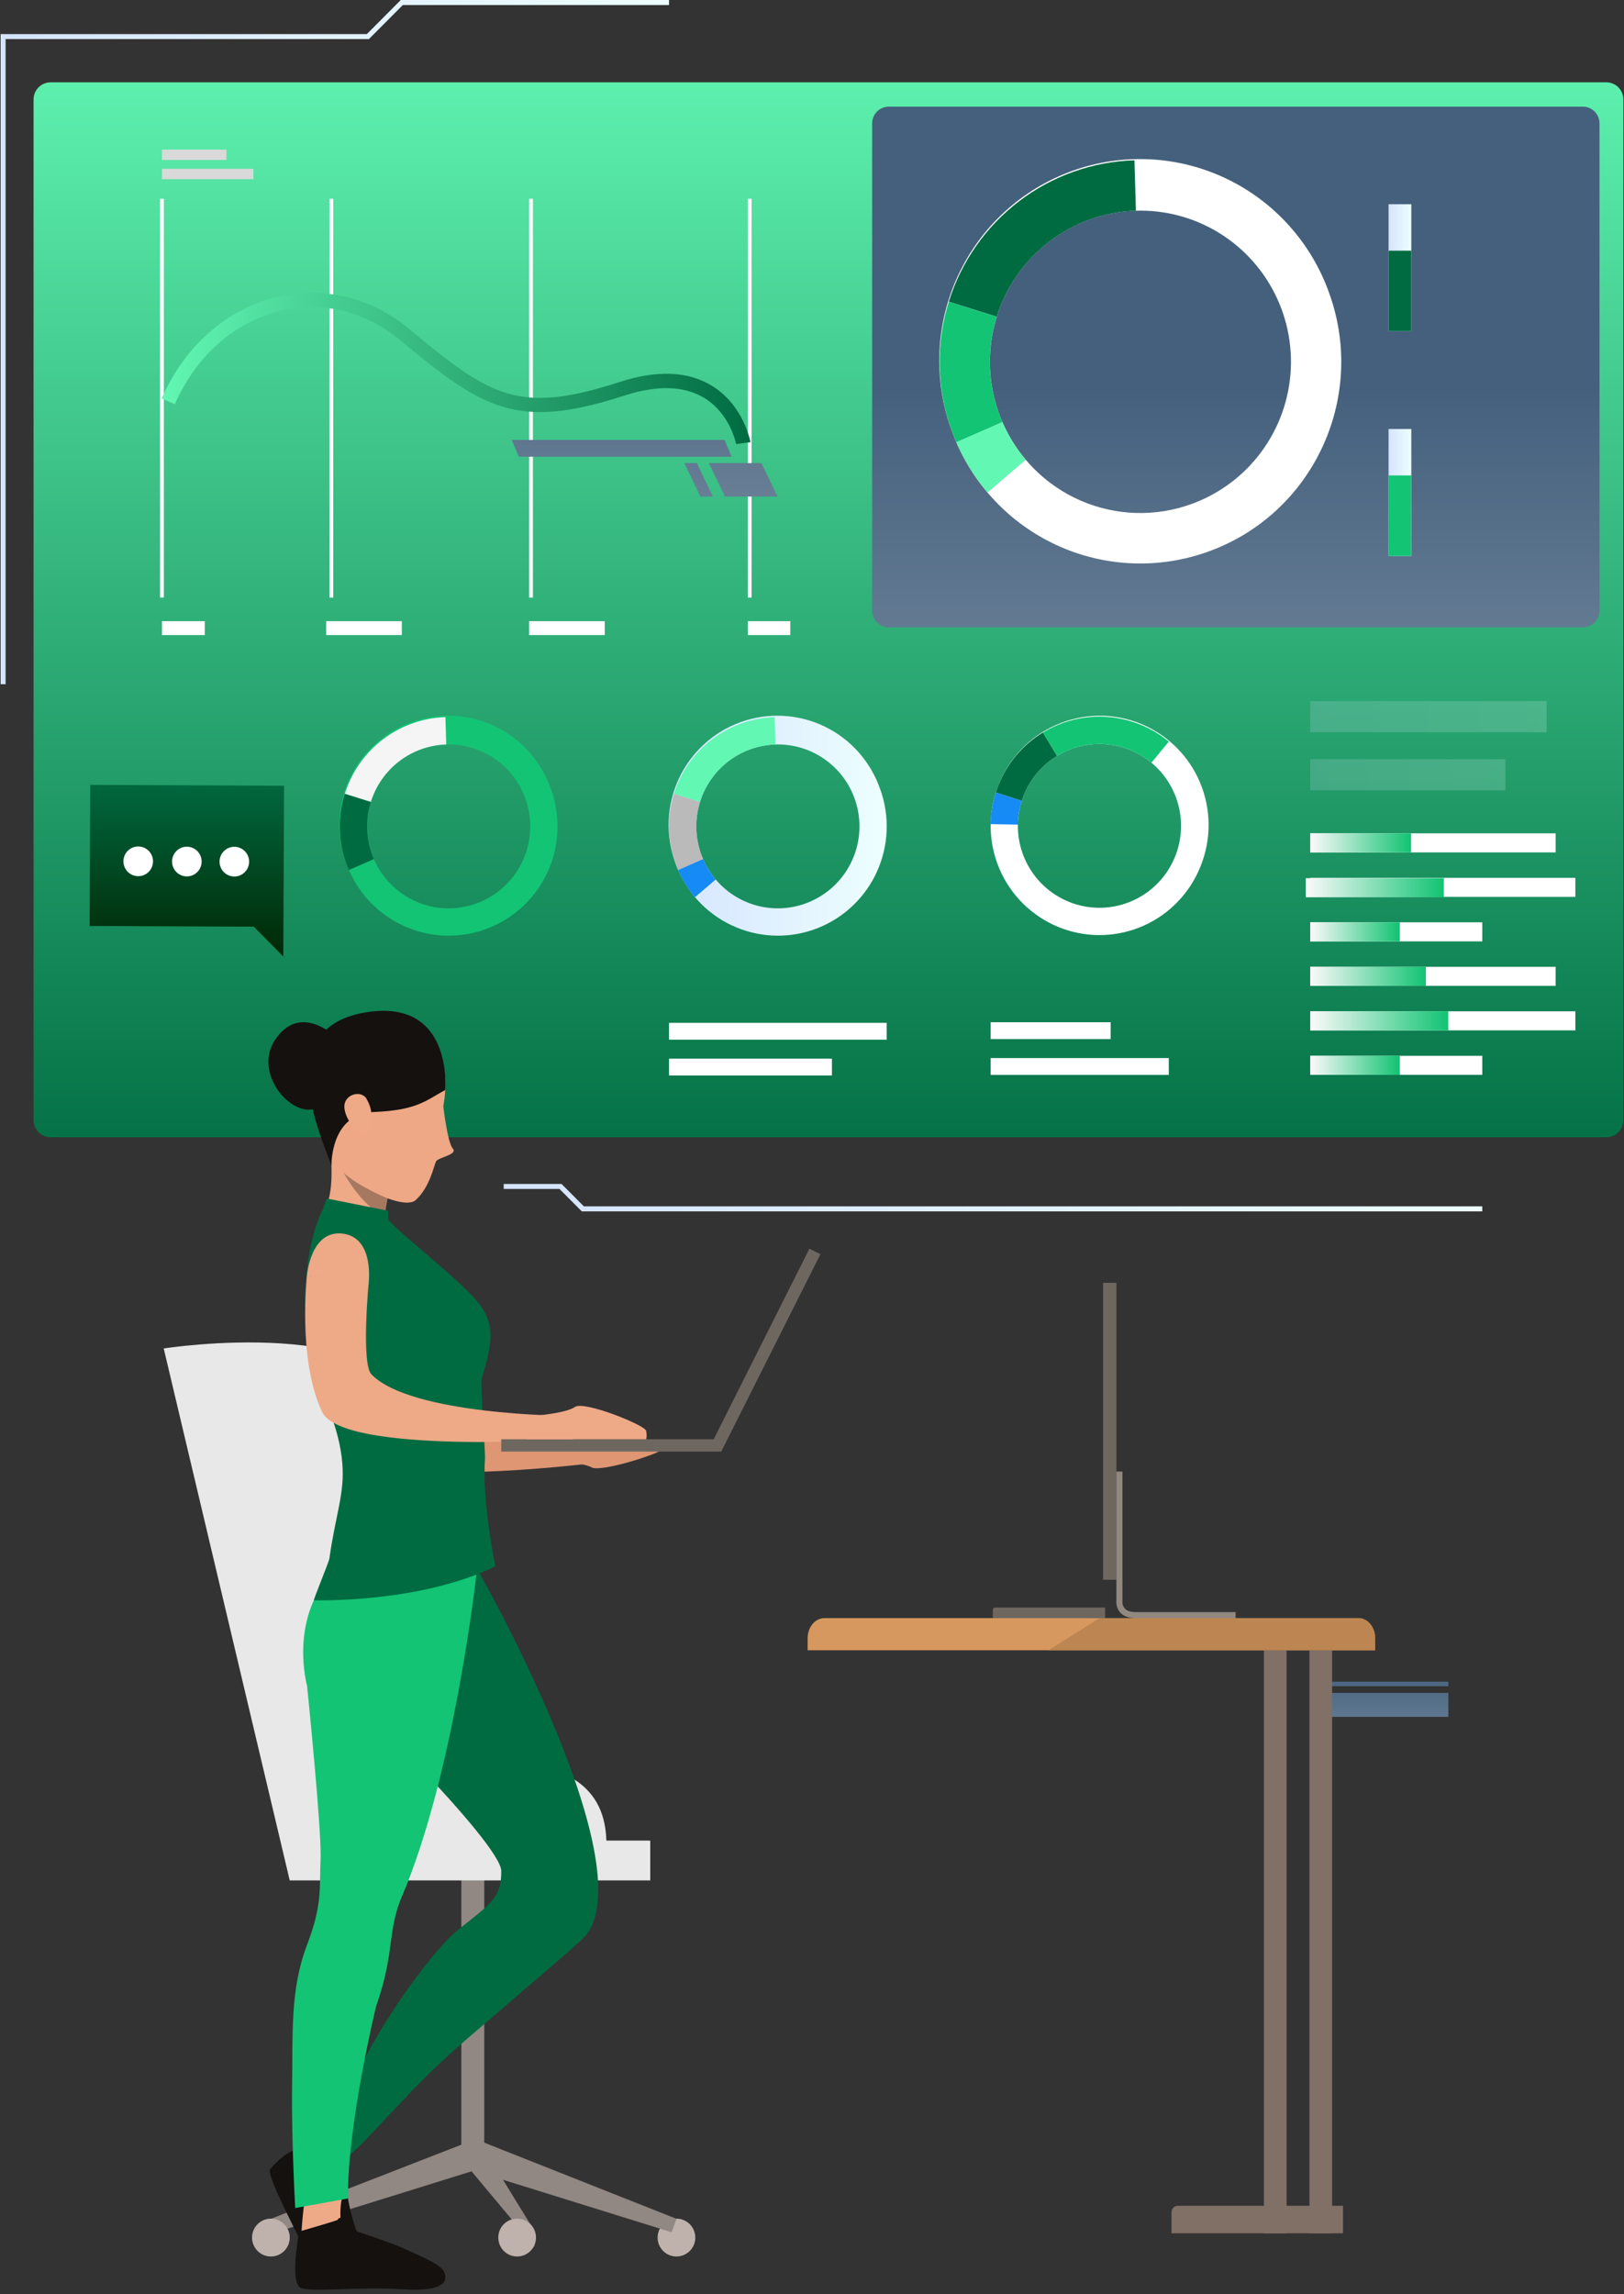 <svg xmlns="http://www.w3.org/2000/svg" width="296" height="418" viewBox="0 0 296 418" fill="none"><rect x="0" y="0" width="296" height="418" fill="#333333" stroke="none"/><path d="M292.774 15H9.225C7.508 15 6.115 16.398 6.115 18.122V204.075C6.115 205.799 7.508 207.197 9.225 207.197H292.774C294.491 207.197 295.884 205.799 295.884 204.075V18.122C295.884 16.398 294.491 15 292.774 15Z" fill="url(#paint0_linear_304_7817)"></path><path d="M100.455 143.861C99.605 141.365 98.269 139.063 96.525 137.09C94.781 135.117 92.664 133.511 90.296 132.366C87.929 131.222 85.358 130.561 82.734 130.422C80.11 130.283 77.484 130.669 75.01 131.557C72.536 132.445 70.262 133.819 68.321 135.597C66.38 137.375 64.811 139.522 63.703 141.915C62.596 144.307 61.974 146.896 61.872 149.532C61.771 152.168 62.192 154.798 63.111 157.269C63.26 157.691 63.425 158.106 63.599 158.511C65.653 163.247 69.459 166.996 74.215 168.967C78.97 170.938 84.303 170.977 89.086 169.076C93.87 167.175 97.731 163.482 99.853 158.777C101.975 154.072 102.193 148.724 100.461 143.861H100.455ZM86.786 164.62C83.236 165.897 79.334 165.772 75.872 164.268C72.41 162.764 69.648 159.995 68.145 156.522C68.014 156.219 67.89 155.908 67.779 155.592C66.787 152.811 66.639 149.798 67.354 146.933C68.068 144.069 69.613 141.481 71.793 139.498C73.973 137.515 76.69 136.226 79.601 135.793C82.511 135.36 85.483 135.804 88.142 137.067C90.802 138.331 93.028 140.358 94.539 142.892C96.05 145.425 96.778 148.352 96.632 151.302C96.486 154.251 95.472 157.091 93.717 159.462C91.963 161.832 89.547 163.627 86.776 164.62H86.786Z" fill="url(#paint1_linear_304_7817)"></path><path d="M67.584 146.116L62.847 144.631C64.08 140.679 66.508 137.21 69.794 134.706C73.081 132.202 77.062 130.788 81.186 130.659L81.335 135.641C78.243 135.736 75.257 136.796 72.793 138.673C70.328 140.55 68.508 143.152 67.584 146.116Z" fill="#F5F5F5"></path><path d="M68.144 156.522L63.592 158.511C63.418 158.106 63.253 157.691 63.105 157.269C61.646 153.197 61.556 148.759 62.846 144.631L67.584 146.115C66.617 149.211 66.686 152.539 67.779 155.592C67.889 155.908 68.007 156.219 68.144 156.522Z" fill="#006B41"></path><path d="M160.455 143.861C159.605 141.365 158.269 139.063 156.525 137.09C154.781 135.117 152.664 133.511 150.296 132.366C147.929 131.222 145.358 130.561 142.734 130.422C140.11 130.283 137.485 130.669 135.01 131.557C132.536 132.445 130.262 133.819 128.321 135.597C126.38 137.375 124.811 139.522 123.703 141.915C122.596 144.307 121.974 146.896 121.872 149.532C121.771 152.168 122.192 154.798 123.111 157.269C123.26 157.691 123.425 158.106 123.599 158.511C125.653 163.247 129.459 166.996 134.215 168.967C138.97 170.938 144.303 170.977 149.086 169.076C153.87 167.175 157.731 163.482 159.853 158.777C161.975 154.072 162.193 148.724 160.461 143.861H160.455ZM146.786 164.62C143.235 165.897 139.333 165.772 135.872 164.268C132.41 162.764 129.648 159.995 128.145 156.522C128.014 156.219 127.89 155.908 127.779 155.592C126.787 152.811 126.639 149.798 127.354 146.933C128.068 144.069 129.613 141.481 131.793 139.498C133.973 137.515 136.69 136.226 139.601 135.793C142.511 135.36 145.483 135.804 148.142 137.067C150.802 138.331 153.027 140.358 154.539 142.892C156.05 145.425 156.778 148.352 156.632 151.302C156.486 154.251 155.471 157.091 153.717 159.462C151.963 161.832 149.547 163.627 146.776 164.62H146.786Z" fill="url(#paint2_linear_304_7817)"></path><path d="M127.584 146.116L122.847 144.631C124.08 140.679 126.508 137.21 129.794 134.706C133.081 132.202 137.062 130.788 141.186 130.659L141.335 135.641C138.243 135.736 135.257 136.796 132.793 138.673C130.328 140.55 128.508 143.152 127.584 146.116Z" fill="#62F7B3"></path><path d="M128.144 156.522L123.592 158.511C123.418 158.106 123.253 157.691 123.105 157.269C121.646 153.197 121.556 148.759 122.846 144.631L127.584 146.115C126.617 149.211 126.686 152.539 127.78 155.592C127.889 155.908 128.007 156.219 128.144 156.522Z" fill="#BABABA"></path><path d="M126.668 163.466C125.405 161.975 124.369 160.306 123.593 158.511L128.144 156.522C128.725 157.868 129.502 159.12 130.45 160.237L126.668 163.466Z" fill="#168AF5"></path><path d="M161.617 186.348H121.939V189.419H161.617V186.348Z" fill="white"></path><path d="M151.631 192.875H121.939V195.946H151.631V192.875Z" fill="white"></path><path d="M274.369 155.959C274.375 155.957 274.382 155.957 274.388 155.959C274.31 155.993 274.296 155.997 274.369 155.959Z" fill="#323657"></path><path d="M218.835 157.794C219.819 155.358 220.312 152.751 220.286 150.123C220.261 147.495 219.717 144.899 218.687 142.483C217.657 140.067 216.161 137.88 214.284 136.047C212.408 134.214 210.189 132.773 207.755 131.805C205.321 130.838 202.72 130.364 200.102 130.41C197.485 130.457 194.902 131.023 192.504 132.076C190.105 133.129 187.938 134.649 186.128 136.547C184.317 138.445 182.899 140.684 181.954 143.135C181.79 143.552 181.64 143.971 181.506 144.391C179.938 149.309 180.336 154.647 182.614 159.276C184.892 163.906 188.873 167.466 193.717 169.205C198.561 170.944 203.888 170.726 208.575 168.597C213.261 166.468 216.94 162.594 218.835 157.794ZM194.92 164.342C191.411 162.952 188.56 160.273 186.947 156.85C185.334 153.427 185.079 149.516 186.234 145.911C186.336 145.596 186.448 145.283 186.571 144.969C187.653 142.225 189.523 139.864 191.942 138.186C194.362 136.507 197.222 135.587 200.163 135.541C203.103 135.495 205.992 136.325 208.462 137.927C210.932 139.528 212.874 141.829 214.042 144.539C215.21 147.248 215.551 150.244 215.022 153.148C214.493 156.052 213.119 158.734 211.072 160.853C209.025 162.973 206.398 164.436 203.523 165.057C200.648 165.678 197.654 165.429 194.92 164.342Z" fill="white"></path><path d="M192.652 137.725L190.066 133.47C193.591 131.316 197.696 130.318 201.811 130.613C205.927 130.908 209.849 132.483 213.032 135.118L209.873 138.955C207.486 136.979 204.545 135.798 201.458 135.577C198.372 135.357 195.294 136.107 192.652 137.725Z" fill="#13C474"></path><path d="M186.235 145.911L181.507 144.391C181.637 143.971 181.787 143.552 181.955 143.135C183.536 139.11 186.385 135.714 190.068 133.466L192.653 137.725C189.891 139.408 187.754 141.952 186.568 144.969C186.448 145.283 186.337 145.596 186.235 145.911Z" fill="#006B41"></path><path d="M180.561 150.152C180.591 148.195 180.91 146.254 181.507 144.391L186.234 145.911C185.785 147.309 185.545 148.767 185.523 150.236L180.561 150.152Z" fill="#168AF5"></path><path d="M202.434 186.248H180.556V189.318H202.434V186.248Z" fill="white"></path><path d="M213.03 192.775H180.556V195.846H213.03V192.775Z" fill="white"></path><path d="M29.865 36.21H29.176V108.873H29.865V36.21Z" fill="white"></path><path d="M60.741 36.21H60.052V108.873H60.741V36.21Z" fill="white"></path><path d="M97.13 36.21H96.44V108.873H97.13V36.21Z" fill="white"></path><path d="M136.993 36.21H136.304V108.873H136.993V36.21Z" fill="white"></path><path d="M37.325 113.177H29.52V115.703H37.325V113.177Z" fill="white"></path><path d="M110.227 113.177H96.44V115.703H110.227V113.177Z" fill="white"></path><path d="M73.236 113.177H59.45V115.703H73.236V113.177Z" fill="white"></path><path d="M144.04 113.177H136.304V115.703H144.04V113.177Z" fill="white"></path><path d="M41.272 27.257H29.52V29.15H41.272V27.257Z" fill="#D9D9D9"></path><path d="M46.188 30.758H29.52V32.651H46.188V30.758Z" fill="#D9D9D9"></path><path d="M134.167 80.907C134.157 80.85 133.096 75.328 128.278 72.453C124.621 70.271 119.735 70.147 113.757 72.085C107.549 74.099 102.685 75.076 98.463 75.076C89.35 75.076 83.225 70.525 72.988 62.02C66.603 56.711 58.84 54.804 51.129 56.645C42.727 58.65 35.708 64.851 31.869 73.658L29.477 72.606C33.647 63.04 41.319 56.289 50.526 54.095C54.586 53.113 58.818 53.099 62.884 54.053C67.14 55.046 71.1 57.047 74.653 60.001C89.444 72.29 94.528 75.567 112.954 69.593C119.693 67.406 125.308 67.617 129.643 70.22C135.477 73.721 136.737 80.294 136.785 80.569L134.167 80.907Z" fill="url(#paint3_linear_304_7817)"></path><path d="M283.537 176.146H238.808V179.62H283.537V176.146Z" fill="white"></path><path d="M287.136 184.254H238.808V187.728H287.136V184.254Z" fill="white"></path><path d="M270.168 192.36H238.808V195.834H270.168V192.36Z" fill="white"></path><path d="M263.973 184.254H238.808V187.728H263.973V184.254Z" fill="url(#paint4_linear_304_7817)"></path><path d="M255.136 192.36H238.808V195.834H255.136V192.36Z" fill="url(#paint5_linear_304_7817)"></path><path d="M283.537 151.829H238.808V155.303H283.537V151.829Z" fill="white"></path><path d="M287.136 159.934H238.808V163.408H287.136V159.934Z" fill="white"></path><path d="M270.168 168.04H238.808V171.514H270.168V168.04Z" fill="white"></path><path d="M263.165 160H238V163.474H263.165V160Z" fill="url(#paint6_linear_304_7817)"></path><path d="M257.192 151.829H238.808V155.303H257.192V151.829Z" fill="url(#paint7_linear_304_7817)"></path><path d="M259.881 176.146H238.808V179.62H259.881V176.146Z" fill="url(#paint8_linear_304_7817)"></path><path d="M255.136 168.04H238.808V171.514H255.136V168.04Z" fill="url(#paint9_linear_304_7817)"></path><path opacity="0.18" d="M274.386 138.324H238.808V144H274.386V138.324Z" fill="url(#paint10_linear_304_7817)"></path><path opacity="0.18" d="M281.899 127.735H238.808V133.411H281.899V127.735Z" fill="url(#paint11_linear_304_7817)"></path><path d="M270.168 220.706H106.045L101.973 216.618H91.807V215.706H102.349L106.421 219.793H270.168V220.706Z" fill="url(#paint12_linear_304_7817)"></path><path d="M1.022 124.659H0.115V6.209H66.866L73.049 0H121.94V0.912H73.425L67.242 7.119H1.022V124.659Z" fill="url(#paint13_linear_304_7817)"></path><g style="mix-blend-mode:hard-light"><path d="M288.49 19.43H162.008C160.325 19.43 158.961 20.799 158.961 22.489V111.25C158.961 112.94 160.325 114.309 162.008 114.309H288.49C290.173 114.309 291.538 112.94 291.538 111.25V22.489C291.538 20.799 290.173 19.43 288.49 19.43Z" fill="url(#paint14_linear_304_7817)"></path></g><path d="M257.233 37.212H253.089V60.34H257.233V37.212Z" fill="url(#paint15_linear_304_7817)"></path><path d="M257.233 45.672H253.089V60.341H257.233V45.672Z" fill="#006B41"></path><path d="M257.233 78.162H253.089V101.291H257.233V78.162Z" fill="url(#paint16_linear_304_7817)"></path><path d="M257.233 86.622H253.089V101.291H257.233V86.622Z" fill="#13C474"></path><path d="M242.319 53.554C240.722 48.984 238.241 44.777 235.018 41.174C231.795 37.57 227.894 34.642 223.54 32.558C219.185 30.473 214.463 29.274 209.645 29.028C204.827 28.782 200.009 29.495 195.466 31.126C190.924 32.757 186.747 35.273 183.177 38.53C179.607 41.787 176.714 45.72 174.664 50.103C172.614 54.487 171.447 59.234 171.232 64.072C171.016 68.91 171.756 73.743 173.408 78.292C173.685 79.071 173.985 79.834 174.309 80.583C178.006 89.131 184.805 95.947 193.325 99.648C201.845 103.349 211.449 103.658 220.187 100.512C239.216 93.686 249.125 72.65 242.319 53.554ZM217.103 91.854C210.551 94.213 203.351 93.982 196.963 91.207C190.575 88.432 185.478 83.321 182.707 76.912C182.464 76.351 182.238 75.778 182.029 75.194C180.202 70.065 179.93 64.507 181.25 59.223C182.569 53.939 185.419 49.166 189.441 45.509C193.462 41.851 198.473 39.473 203.841 38.674C209.209 37.876 214.693 38.693 219.598 41.023C224.503 43.352 228.61 47.09 231.399 51.763C234.188 56.435 235.534 61.833 235.267 67.274C235 72.715 233.132 77.954 229.899 82.329C226.665 86.703 222.212 90.017 217.103 91.852V91.854Z" fill="white"></path><path d="M181.672 57.708L172.929 54.967C175.204 47.676 179.686 41.277 185.751 36.66C191.815 32.042 199.162 29.435 206.77 29.201L207.042 38.39C201.339 38.567 195.832 40.522 191.285 43.984C186.739 47.446 183.379 52.242 181.672 57.708Z" fill="#006B41"></path><path d="M182.707 76.914L174.309 80.583C173.985 79.835 173.685 79.072 173.408 78.292C170.717 70.78 170.55 62.59 172.93 54.973L181.671 57.708C179.884 63.423 180.01 69.569 182.03 75.206C182.24 75.784 182.466 76.353 182.707 76.914Z" fill="#13C474"></path><path d="M179.981 89.727C177.648 86.977 175.734 83.896 174.302 80.583L182.7 76.914C183.774 79.398 185.209 81.709 186.96 83.769L179.981 89.727Z" fill="#62F7B3"></path><path d="M16.455 143L51.779 143.163L51.66 168.863L51.636 174.277L46.268 168.839L16.338 168.7L16.455 143Z" fill="url(#paint17_linear_304_7817)"></path><path d="M31.357 156.961C31.355 157.497 31.511 158.021 31.806 158.468C32.101 158.914 32.521 159.263 33.014 159.47C33.506 159.677 34.049 159.732 34.573 159.629C35.097 159.527 35.579 159.27 35.957 158.892C36.336 158.515 36.595 158.033 36.701 157.507C36.806 156.982 36.755 156.437 36.552 155.941C36.349 155.446 36.004 155.022 35.561 154.722C35.118 154.423 34.597 154.263 34.063 154.261C33.348 154.259 32.661 154.542 32.153 155.049C31.646 155.555 31.359 156.243 31.357 156.961Z" fill="white"></path><path d="M22.496 156.923C22.495 157.459 22.651 157.983 22.947 158.43C23.242 158.876 23.662 159.225 24.155 159.431C24.648 159.637 25.19 159.693 25.714 159.59C26.238 159.487 26.719 159.23 27.098 158.852C27.476 158.475 27.735 157.993 27.84 157.467C27.946 156.942 27.894 156.397 27.691 155.902C27.488 155.406 27.144 154.982 26.701 154.683C26.258 154.384 25.737 154.223 25.203 154.222C24.848 154.221 24.497 154.29 24.169 154.425C23.842 154.56 23.544 154.759 23.292 155.01C23.041 155.261 22.841 155.559 22.704 155.887C22.568 156.215 22.497 156.567 22.496 156.923Z" fill="white"></path><path d="M40.015 156.978C40.013 157.514 40.169 158.039 40.464 158.486C40.759 158.932 41.18 159.281 41.673 159.488C42.165 159.694 42.708 159.75 43.232 159.647C43.756 159.544 44.238 159.287 44.616 158.909C44.995 158.532 45.254 158.049 45.359 157.524C45.465 156.999 45.413 156.454 45.209 155.958C45.007 155.462 44.661 155.038 44.218 154.739C43.775 154.44 43.253 154.28 42.719 154.279C42.365 154.278 42.014 154.347 41.687 154.482C41.359 154.617 41.061 154.816 40.81 155.066C40.559 155.317 40.359 155.615 40.223 155.943C40.087 156.271 40.016 156.623 40.015 156.978Z" fill="white"></path><path style="mix-blend-mode:hard-light" d="M239.96 312.798H263.987V308.43H239.96V312.798Z" fill="url(#paint18_linear_304_7817)"></path><path style="mix-blend-mode:hard-light" d="M239.96 307.215H263.987V306.393H239.96V307.215Z" fill="url(#paint19_linear_304_7817)"></path><path style="mix-blend-mode:hard-light" d="M132.139 90.477H141.718L138.786 84.372H129.207L132.139 90.477Z" fill="url(#paint20_linear_304_7817)"></path><path style="mix-blend-mode:hard-light" d="M127.658 90.477H129.94L127.01 84.372H124.727L127.658 90.477Z" fill="url(#paint21_linear_304_7817)"></path><path style="mix-blend-mode:hard-light" d="M94.566 83.208H133.349L132.062 80.155H93.279L94.566 83.208Z" fill="url(#paint22_linear_304_7817)"></path><path d="M88.263 341.068H84.085V394.002H88.263V341.068Z" fill="#918783"></path><path d="M110.521 335.337C110.174 323.852 100.8 321.937 93.146 320.439C92.224 320.267 91.329 319.973 90.485 319.564C84.576 300.741 79.699 270.693 76.315 257.89C71.368 239.17 29.839 245.681 29.839 245.681L52.81 342.605H118.519V335.345L110.521 335.337Z" fill="#E8E8E8"></path><path d="M126.731 407.67C126.731 408.352 126.529 409.019 126.152 409.586C125.774 410.153 125.238 410.595 124.61 410.856C123.983 411.117 123.292 411.185 122.625 411.052C121.959 410.919 121.347 410.591 120.867 410.108C120.386 409.626 120.059 409.012 119.926 408.343C119.794 407.674 119.862 406.981 120.122 406.35C120.382 405.72 120.822 405.182 121.387 404.803C121.952 404.424 122.616 404.222 123.296 404.222C124.207 404.222 125.08 404.585 125.725 405.232C126.369 405.878 126.731 406.755 126.731 407.67Z" fill="#BFB2AC"></path><path d="M49.375 404.253L50.245 406.709L87.002 395.276L85.24 390.302L49.375 404.253Z" fill="#918783"></path><path d="M123.296 404.253L122.427 406.709L85.669 395.276L87.285 389.99L123.296 404.253Z" fill="#918783"></path><path d="M97.399 406.445V409.304L85.669 395.276L87.285 389.99L97.399 406.445Z" fill="#918783"></path><path d="M97.691 407.67C97.691 408.352 97.489 409.019 97.112 409.586C96.734 410.153 96.198 410.595 95.57 410.856C94.942 411.117 94.252 411.185 93.585 411.052C92.919 410.919 92.307 410.591 91.826 410.108C91.346 409.626 91.019 409.012 90.886 408.343C90.754 407.674 90.822 406.981 91.082 406.35C91.342 405.72 91.782 405.182 92.347 404.803C92.912 404.424 93.576 404.222 94.256 404.222C95.167 404.222 96.04 404.585 96.685 405.232C97.329 405.878 97.691 406.755 97.691 407.67Z" fill="#BFB2AC"></path><path d="M52.811 407.67C52.811 408.352 52.609 409.019 52.232 409.586C51.855 410.153 51.318 410.595 50.69 410.856C50.063 411.117 49.372 411.185 48.706 411.052C48.039 410.919 47.427 410.591 46.947 410.108C46.466 409.626 46.139 409.012 46.006 408.343C45.874 407.674 45.942 406.981 46.202 406.35C46.462 405.72 46.902 405.182 47.467 404.803C48.032 404.424 48.696 404.222 49.376 404.222C50.287 404.222 51.161 404.585 51.805 405.232C52.449 405.878 52.811 406.755 52.811 407.67Z" fill="#BFB2AC"></path><path d="M147.202 298.486V300.664H250.65V298.486C250.65 296.455 249.289 294.81 247.612 294.81H150.24C148.561 294.817 147.202 296.463 147.202 298.486Z" fill="#D6985E"></path><path d="M244.786 406.897H213.526V403.036C213.526 402.729 213.648 402.435 213.864 402.217C214.08 402 214.374 401.878 214.68 401.878H244.786V406.897Z" fill="#807066"></path><path d="M238.668 406.895H242.799V300.67H238.668V406.895Z" fill="#807066"></path><path d="M230.37 406.895H234.501V300.67H230.37V406.895Z" fill="#807066"></path><path d="M203.487 233.722H201.055V287.82H203.487V233.722Z" fill="#6E6760"></path><path d="M207.014 294.817H225.207V293.71H207.014C206.066 293.71 205.384 293.484 204.987 293.038C204.695 292.682 204.55 292.228 204.581 291.768V291.733V268.103H203.479V291.676C203.423 292.431 203.662 293.179 204.146 293.76C204.765 294.462 205.729 294.817 207.014 294.817Z" fill="#918880"></path><path d="M201.426 294.817H180.955V293.327C180.955 293.209 181.002 293.095 181.085 293.012C181.169 292.928 181.282 292.881 181.4 292.881H201.426V294.819V294.817Z" fill="#6E6760"></path><path d="M191.094 300.672H250.649V298.486C250.649 296.455 249.248 294.81 247.515 294.81H200.418L191.094 300.672Z" fill="#BC8551"></path><path d="M100.328 266.082C100.328 266.082 106.203 266.438 107.86 267.36C109.517 268.282 120.636 264.759 120.84 263.949C121.043 263.139 120.84 262.736 120.84 262.736H99.002L100.328 266.082Z" fill="#DE9673"></path><path d="M73.92 240.037C73.92 240.037 72.043 254.843 73.92 256.783C81.09 264.195 107.665 263.607 107.665 263.607L107.653 266.621C107.653 266.621 67.261 271.678 63.504 263.814C59 254.363 60.745 238.953 60.745 238.953L73.92 240.037Z" fill="#DE9673"></path><path d="M60.587 396.055L62.986 393.312L58.654 388.763L54.995 391.334L60.587 396.055Z" fill="#2F4563"></path><path d="M54.994 391.335C54.994 391.335 59.938 395.07 61.312 395.223C62.687 395.377 63.338 395.988 63.173 398.092C63.009 400.195 65.183 409.052 66.698 409.196C68.214 409.339 73.367 409.365 74.302 412.776C75.236 416.187 57.95 415.469 56.871 412.674C55.791 409.878 48.359 396.316 49.232 395.225C50.106 394.134 52.456 391.675 54.994 391.335Z" fill="#14110F"></path><path d="M86.717 285.367C86.717 285.367 119.015 341.846 105.911 353.53C100.77 358.113 95.82 362.257 88.707 368.389C84.925 371.651 80.358 375.426 74.946 381.082C63.988 392.634 67.995 388.604 62.897 393.485L57.621 388.832C57.621 388.832 63.6 380.528 66.971 374.15C71.705 365.199 79.653 354.686 83.333 351.737C89.633 346.708 91.363 345.719 91.363 340.913C91.363 335.756 61.76 306.946 61.76 306.946C61.76 306.946 57.464 288.916 67.725 284.197C77.716 279.612 86.717 285.367 86.717 285.367Z" fill="#006B41"></path><path d="M62.086 404.806C62.086 404.806 61.89 402.203 62.319 400.539C62.748 398.876 55.633 399.832 55.633 399.832C55.633 399.832 54.716 406.778 54.98 408.368C55.245 409.959 62.086 404.806 62.086 404.806Z" fill="#EEA987"></path><path d="M63.415 400.549L53.808 402.291C53.808 402.291 53.117 389.986 53.24 380.559C53.376 370.426 52.868 362.458 55.951 354.393C58.834 346.85 58.178 343.973 58.43 338.824C58.683 333.675 55.967 307.152 55.967 307.152C55.967 307.152 52.686 295.277 60.275 286.902C67.675 278.737 86.823 286.867 86.823 286.867C86.823 286.867 82.834 323.098 73.258 345.511C70.546 351.851 72.013 355.705 68.558 365.507C68.562 365.503 63.313 386.874 63.415 400.549Z" fill="#13C474"></path><path d="M71.779 215.226C71.247 216.196 70.864 217.241 70.641 218.326C70.396 219.417 70.22 220.523 70.114 221.637C69.973 223.036 69.907 224.442 69.918 225.848C69.918 225.848 57.103 223.048 59.207 220.048C61.31 217.048 60.073 207.955 60.073 207.955C60.073 207.955 73.438 212.42 71.779 215.226Z" fill="#EEA987"></path><path d="M78.988 190.448C78.988 190.448 82.268 193.307 80.803 201.546C80.803 201.546 81.528 208.109 82.529 209.253C83.53 210.397 79.842 210.826 79.454 211.643C79.066 212.461 78.332 216.325 75.76 218.65C73.189 220.976 60.462 213.967 59.843 210C59.224 206.033 50.403 189.068 64.364 188.291C78.324 187.515 78.988 190.448 78.988 190.448Z" fill="#EEA886"></path><path d="M87.773 251.235C87.512 252.061 88.489 264.738 88.401 265.833C87.949 271.385 89.279 280.434 90.287 285.367C76.45 292.161 57.204 291.566 57.204 291.566C57.272 291.041 59.959 284.514 60.028 284.014C61.168 275.859 62.85 272.136 62.394 266.621C62.139 263.523 61.352 260.283 59.726 256.27C55.026 244.68 55.282 236.964 56.048 230.596C56.814 224.228 58.716 220.599 58.716 220.599L70.406 221.859C72.888 224.611 75.095 226.088 82.148 232.373C89.651 239.06 90.959 241.09 87.773 251.235Z" fill="#006B41"></path><path d="M54.552 406.565C54.552 406.565 61.313 404.635 61.513 404.446C61.712 404.257 61.759 403.856 62.688 404.22C63.616 404.584 64.006 406.013 64.922 406.463C65.839 406.913 71.417 408.549 74.474 410.061C75.581 410.605 80.254 412.394 80.927 413.891C81.601 415.387 81.394 417.626 73.36 417.097C65.326 416.568 56.542 417.703 54.783 416.82C53.024 415.937 54.09 408.899 54.552 406.565Z" fill="#14110F"></path><path d="M81.152 198.585C81.152 198.585 82.719 181.481 66.199 184.532C49.679 187.584 58.191 206.28 60.417 212.375C60.417 212.375 60.149 202.911 68.103 202.602C76.056 202.293 77.703 200.447 81.152 198.585Z" fill="#14110F"></path><path d="M66.809 200.201C65.816 198.464 62.404 199.391 62.792 202.038C63.18 204.684 65.926 207.324 66.823 206.044C67.72 204.765 68.27 202.753 66.809 200.201Z" fill="#EEA987"></path><path d="M67.188 233.804C67.188 233.804 65.817 248.461 67.701 250.401C74.871 257.813 103.162 257.955 103.162 257.955L104.514 262.215C104.514 262.215 62.462 265.097 58.709 257.233C54.205 247.783 55.948 232.373 55.948 232.373L67.188 233.804Z" fill="#EEA987"></path><path d="M60.96 188.742C60.96 188.742 54.596 182.614 50.074 189.554C45.552 196.494 55.446 206.178 59.459 200.431C63.472 194.685 60.96 188.742 60.96 188.742Z" fill="#14110F"></path><path d="M70.641 218.326C70.396 219.417 70.22 220.523 70.114 221.637C65.856 219.689 62.672 213.737 62.672 213.737C65.755 216.403 70.637 218.326 70.637 218.326H70.641Z" fill="#A77860"></path><path d="M131.469 262.223H91.362V264.47H131.469V262.223Z" fill="#6E6760"></path><path d="M147.532 227.497L129.468 263.442L131.466 264.454L149.531 228.509L147.532 227.497Z" fill="#6E6760"></path><path d="M97.258 257.963C97.258 257.963 103.133 257.509 104.788 256.337C106.443 255.165 117.562 259.646 117.767 260.68C117.973 261.714 117.767 262.223 117.767 262.223H95.928L97.258 257.963Z" fill="#EEA987"></path><path d="M58.716 220.599L59.538 218.354L70.767 220.599V222.592L58.716 220.599Z" fill="#006B41"></path><path d="M67.171 234.001C67.171 234.001 68.375 225.506 62.484 224.761C56.593 224.016 55.946 232.401 55.946 232.401L67.171 234.001Z" fill="#EEA987"></path><defs><linearGradient id="paint0_linear_304_7817" x1="151" y1="3.6" x2="151" y2="217.884" gradientUnits="userSpaceOnUse"><stop stop-color="#62F7B3"></stop><stop offset="1" stop-color="#006B41"></stop></linearGradient><linearGradient id="paint1_linear_304_7817" x1="61.94" y1="150.565" x2="101.618" y2="150.565" gradientUnits="userSpaceOnUse"><stop stop-color="#13C474"></stop><stop offset="1" stop-color="#13C474"></stop></linearGradient><linearGradient id="paint2_linear_304_7817" x1="121.94" y1="150.565" x2="161.618" y2="150.565" gradientUnits="userSpaceOnUse"><stop stop-color="#D5E4FF"></stop><stop offset="1" stop-color="#EDFFFE"></stop></linearGradient><linearGradient id="paint3_linear_304_7817" x1="29.477" y1="67.123" x2="136.785" y2="67.123" gradientUnits="userSpaceOnUse"><stop stop-color="#62F7B3"></stop><stop offset="1" stop-color="#006B41"></stop></linearGradient><linearGradient id="paint4_linear_304_7817" x1="263.709" y1="186.425" x2="239.071" y2="186.425" gradientUnits="userSpaceOnUse"><stop stop-color="#13C474"></stop><stop offset="1" stop-color="#F9F9F9"></stop></linearGradient><linearGradient id="paint5_linear_304_7817" x1="254.965" y1="194.531" x2="238.978" y2="194.531" gradientUnits="userSpaceOnUse"><stop stop-color="#13C474"></stop><stop offset="1" stop-color="#F9F9F9"></stop></linearGradient><linearGradient id="paint6_linear_304_7817" x1="262.902" y1="162.171" x2="238.263" y2="162.171" gradientUnits="userSpaceOnUse"><stop stop-color="#13C474"></stop><stop offset="1" stop-color="#F9F9F9"></stop></linearGradient><linearGradient id="paint7_linear_304_7817" x1="257" y1="154" x2="239" y2="154" gradientUnits="userSpaceOnUse"><stop stop-color="#13C474"></stop><stop offset="1" stop-color="#F9F9F9"></stop></linearGradient><linearGradient id="paint8_linear_304_7817" x1="259.661" y1="178.318" x2="239.028" y2="178.318" gradientUnits="userSpaceOnUse"><stop stop-color="#13C474"></stop><stop offset="1" stop-color="#F9F9F9"></stop></linearGradient><linearGradient id="paint9_linear_304_7817" x1="254.965" y1="170.212" x2="238.978" y2="170.212" gradientUnits="userSpaceOnUse"><stop stop-color="#13C474"></stop><stop offset="1" stop-color="#F9F9F9"></stop></linearGradient><linearGradient id="paint10_linear_304_7817" x1="238.808" y1="141.161" x2="274.388" y2="141.161" gradientUnits="userSpaceOnUse"><stop stop-color="#D5E4FF"></stop><stop offset="1" stop-color="#EDFFFE"></stop></linearGradient><linearGradient id="paint11_linear_304_7817" x1="238.808" y1="130.574" x2="281.899" y2="130.574" gradientUnits="userSpaceOnUse"><stop stop-color="#D5E4FF"></stop><stop offset="1" stop-color="#EDFFFE"></stop></linearGradient><linearGradient id="paint12_linear_304_7817" x1="91.807" y1="218.207" x2="270.168" y2="218.207" gradientUnits="userSpaceOnUse"><stop stop-color="#D5E4FF"></stop><stop offset="0.82" stop-color="#E9FAFE"></stop><stop offset="1" stop-color="#EDFFFE"></stop></linearGradient><linearGradient id="paint13_linear_304_7817" x1="0.115" y1="62.33" x2="121.94" y2="62.33" gradientUnits="userSpaceOnUse"><stop stop-color="#D5E4FF"></stop><stop offset="0.82" stop-color="#E9FAFE"></stop><stop offset="1" stop-color="#EDFFFE"></stop></linearGradient><linearGradient id="paint14_linear_304_7817" x1="225.249" y1="70.265" x2="225.249" y2="326.43" gradientUnits="userSpaceOnUse"><stop stop-color="#44607D"></stop><stop offset="1" stop-color="#F5F5F5"></stop></linearGradient><linearGradient id="paint15_linear_304_7817" x1="253.089" y1="48.776" x2="257.235" y2="48.776" gradientUnits="userSpaceOnUse"><stop stop-color="#D5E4FF"></stop><stop offset="1" stop-color="#EDFFFE"></stop></linearGradient><linearGradient id="paint16_linear_304_7817" x1="253.089" y1="89.727" x2="257.235" y2="89.727" gradientUnits="userSpaceOnUse"><stop stop-color="#D5E4FF"></stop><stop offset="1" stop-color="#EDFFFE"></stop></linearGradient><linearGradient id="paint17_linear_304_7817" x1="34.059" y1="141.145" x2="34.059" y2="176.016" gradientUnits="userSpaceOnUse"><stop stop-color="#006B41"></stop><stop offset="1" stop-color="#012402"></stop></linearGradient><linearGradient id="paint18_linear_304_7817" x1="251.972" y1="303.71" x2="251.972" y2="363.581" gradientUnits="userSpaceOnUse"><stop stop-color="#44607D"></stop><stop offset="1" stop-color="#F5F5F5"></stop></linearGradient><linearGradient id="paint19_linear_304_7817" x1="251.972" y1="303.712" x2="251.972" y2="363.571" gradientUnits="userSpaceOnUse"><stop stop-color="#44607D"></stop><stop offset="1" stop-color="#F5F5F5"></stop></linearGradient><linearGradient id="paint20_linear_304_7817" x1="135.463" y1="53.001" x2="135.463" y2="238.715" gradientUnits="userSpaceOnUse"><stop stop-color="#44607D"></stop><stop offset="1" stop-color="#F5F5F5"></stop></linearGradient><linearGradient id="paint21_linear_304_7817" x1="127.333" y1="53.001" x2="127.333" y2="238.715" gradientUnits="userSpaceOnUse"><stop stop-color="#44607D"></stop><stop offset="1" stop-color="#F5F5F5"></stop></linearGradient><linearGradient id="paint22_linear_304_7817" x1="113.313" y1="53.001" x2="113.313" y2="238.719" gradientUnits="userSpaceOnUse"><stop stop-color="#44607D"></stop><stop offset="1" stop-color="#F5F5F5"></stop></linearGradient></defs></svg>